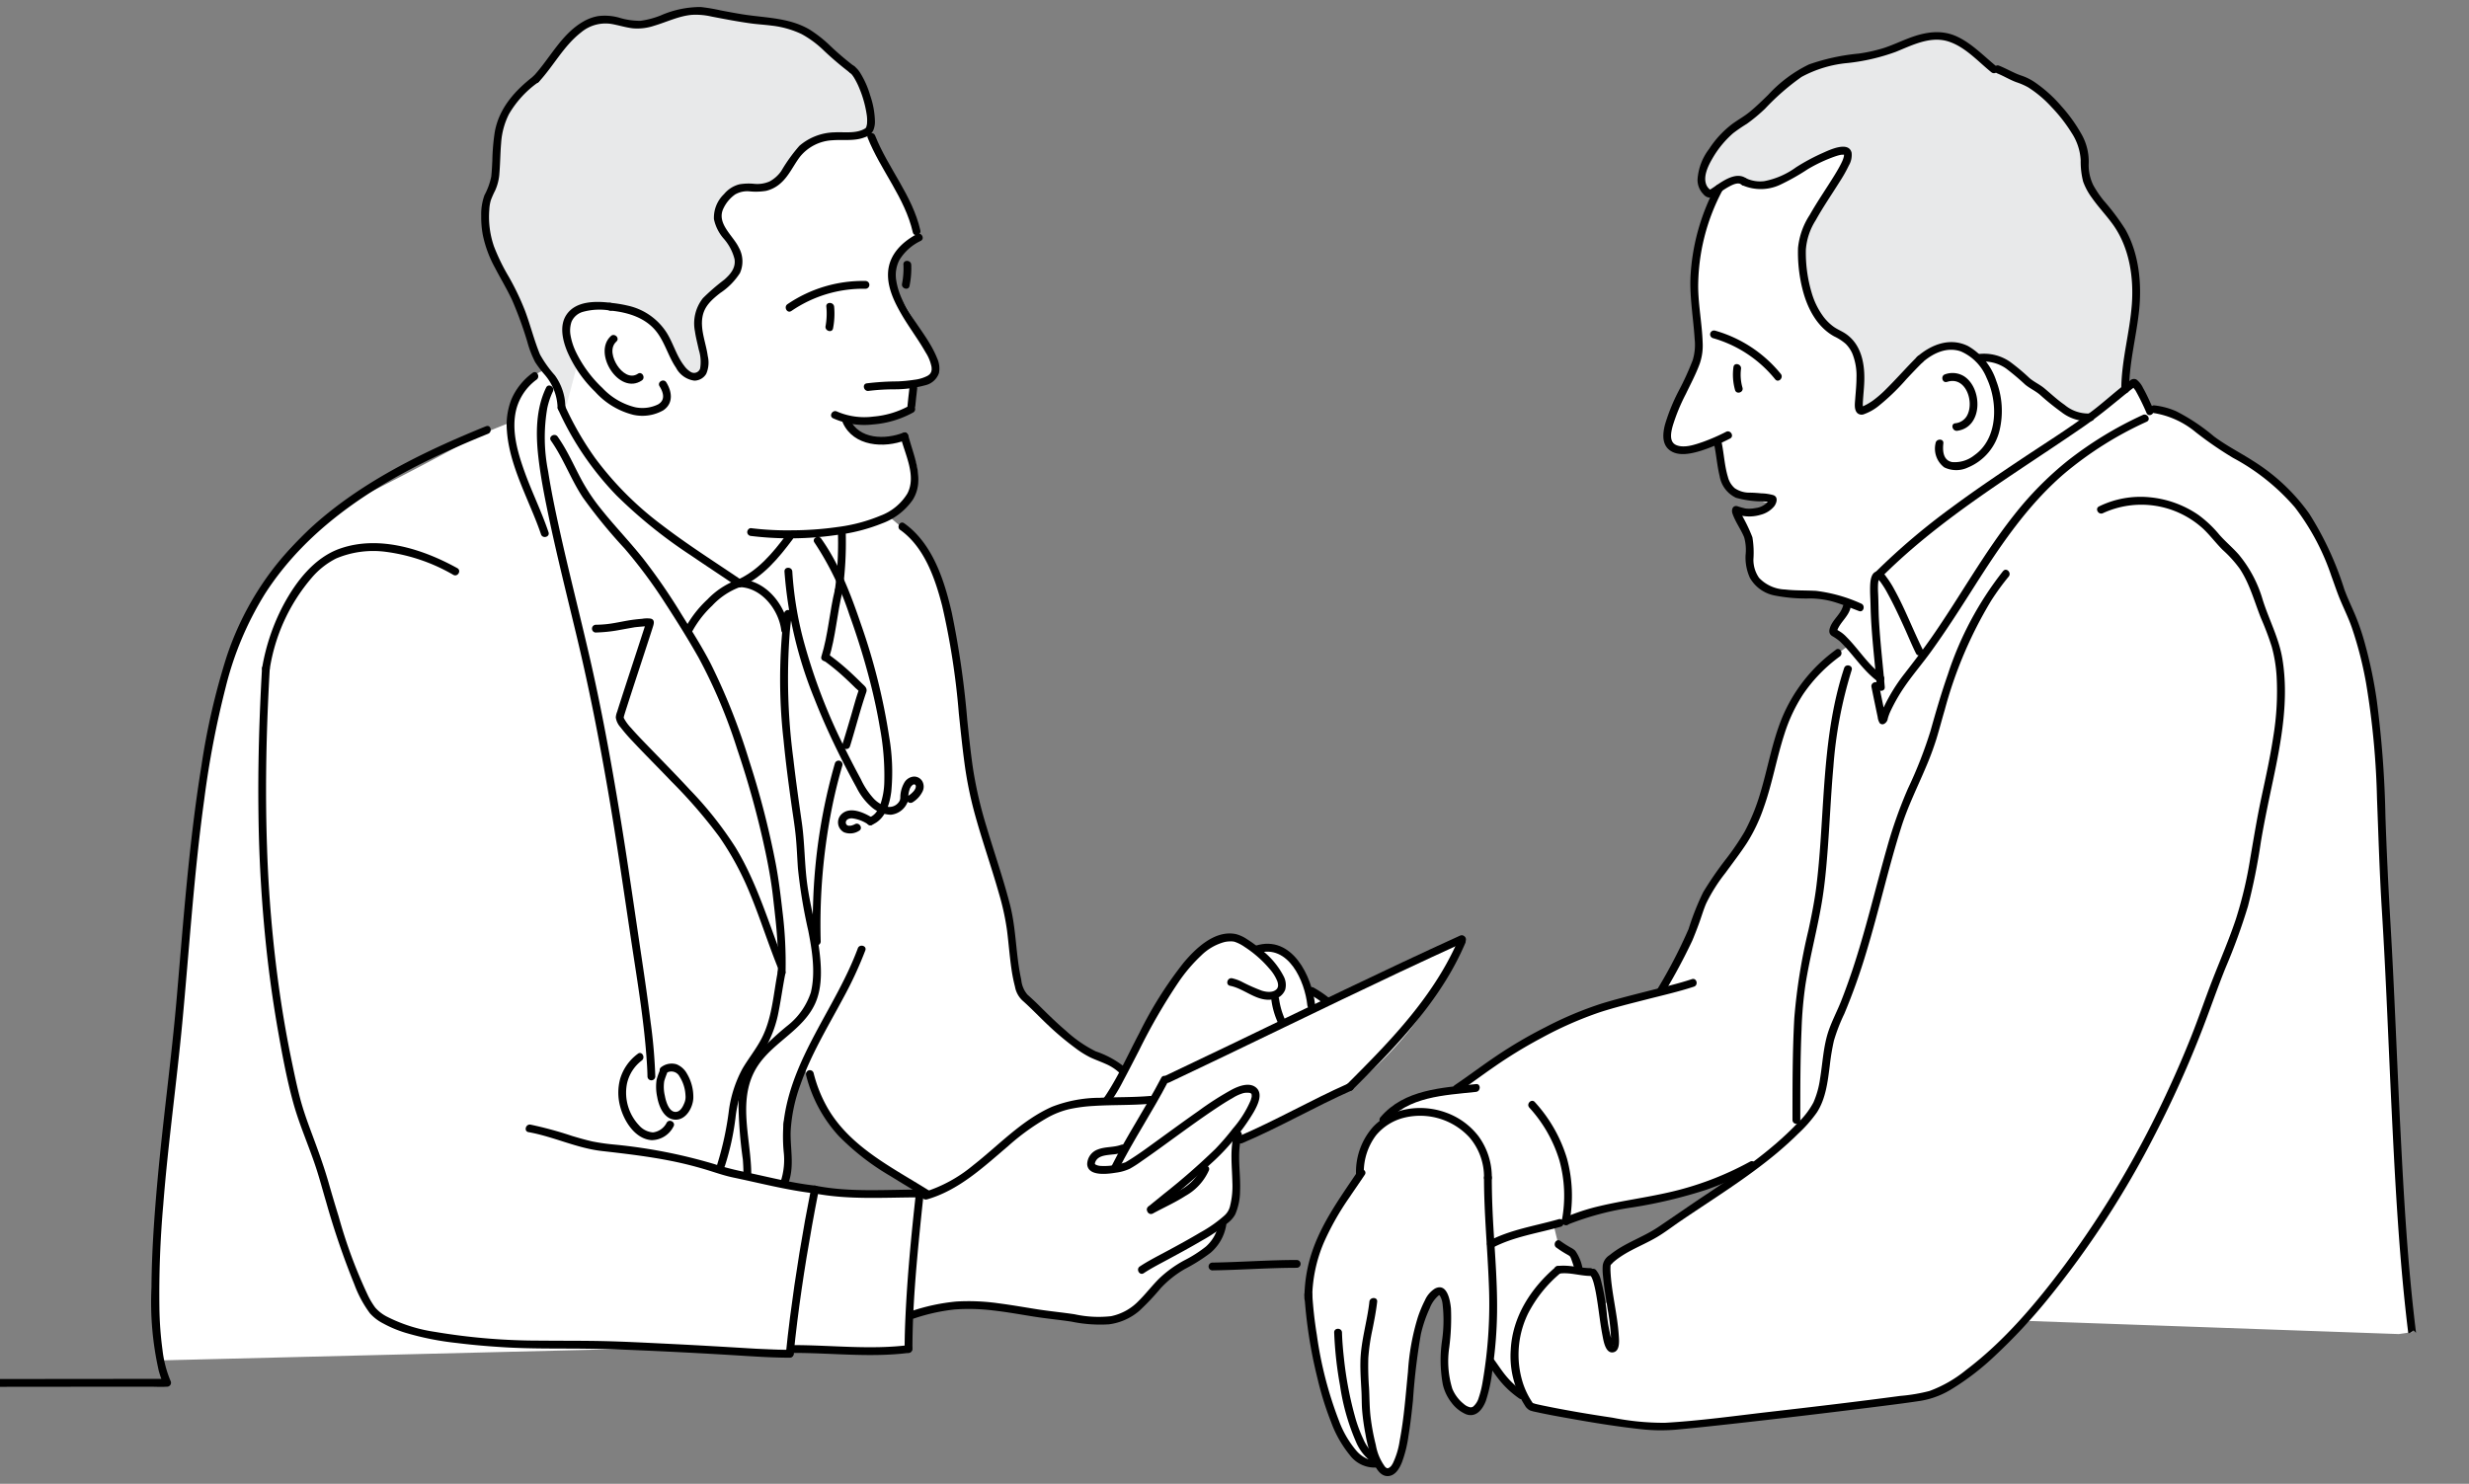<svg xmlns="http://www.w3.org/2000/svg" xmlns:xlink="http://www.w3.org/1999/xlink" width="361" height="217" viewBox="0 0 361 217">
  <rect x="0" y="0" width="361" height="217" fill="#808080" stroke="none"/>
  <defs>
    <clipPath id="clip-path">
      <rect id="長方形_30407" data-name="長方形 30407" width="361" height="217" transform="translate(309.192 2357.76)" fill="#fff" stroke="#707070" stroke-width="1" opacity="0.547"/>
    </clipPath>
  </defs>
  <g id="for_patients_img" transform="translate(-309.192 -2357.76)" clip-path="url(#clip-path)">
    <g id="グループ_9742" data-name="グループ 9742" transform="translate(271.942 2358.758)">
      <g id="レイヤー_2" data-name="レイヤー 2" transform="translate(60.205 0.659)">
        <path id="パス_15944" data-name="パス 15944" d="M911.535,5493.827l-2.659-1.372c-.343-3.6-4.374-6.089-4.374-6.089-2.23-1.543-3.431.343-3.431.343l-3-1.973c-4.974-2.229-9.434,6.346-9.434,6.346l-7.2,12.778-2.659-1.457c-1.2-.258-7.461-4.631-7.461-4.631l-4.974-5.746-1.029-5.661c.343-4.717-5.317-21.183-5.317-21.183-.343-1.973-1.8-11.15-1.8-11.15-.514-18.009-6-27.015-6-27.015l-4.974-4.288c7.89-3.945,2.058-11.493,2.058-11.493l-3.773.6c-3.087,0-4.888-3.26-4.888-3.26,5.06.944,10.034-1.543,10.034-1.543l-.086-3.6,2.83-1.2c2.316-1.116-5.489-12.95-5.489-12.95-1.2-3.86,3.43-7.376,3.43-7.376.343-2.573-7.2-15.695-7.2-15.695,1.544-1.029.086-3-.686-6.261s-5.4-4.8-7.89-7.633-12.35-2.229-15.266-3.344-9.005,2.658-10.463,1.887-5.4-.857-7.719.514-7.118,8.148-10.034,10.635-2.23,10.548-2.4,11.491c-4.374,7.548,2.4,16.295,2.4,16.295l4.631,10.635-.257.944c-2.916.858-4.974,7.633-4.974,7.633-7.033,2.745-4.46,2.144-23.327,11.663s-20.068,37.05-21.012,39.365-4.2,39.708-4.2,39.708c-4.888,30.018-1.973,46.313-1.973,46.313l72.9-1.8,19.125.258,16.81-.172.172-4.631a29.7,29.7,0,0,1,9.262-1.543,121.2,121.2,0,0,1,13.551,1.629c8.576,3.173,12.693-3.345,12.693-3.345,2.23-2.744,7.633-5.831,7.633-5.831a4.857,4.857,0,0,0,2.487-4.717l1.973-1.889.257-9.089.6-1.2,16.295-7.547a52.147,52.147,0,0,0,16.209-21.611Zm-61.135,28.1s-11.307.329-14.271-.769l-4.281-.879.22-1.756-.22-2.306-.22-4.72,2.854-9s2.635,9.112,8.343,12.844l10.319,6.587Z" transform="translate(-740.091 -5348.767)" fill="#fff"/>
        <path id="パス_15945" data-name="パス 15945" d="M2671.537,5572.482l-2.283-36.464-2.226-43.142c.172-9.586-5.021-22.084-5.021-22.084-4.108-12.725-11.47-17.632-11.47-17.632-.97-.4-9.188-5.992-9.188-5.992a10.2,10.2,0,0,0-7.7-3.254l-2.055-4.279-1.2.741c-.685-1.826,1.141-10.328,1.141-10.328,2.054-7.076-3.424-14.437-3.424-14.437-4.622-5.878-4.109-8.217-4.109-8.217a10.929,10.929,0,0,0-4.223-8.218c-2.568-3.366-8.9-5.192-8.9-5.192-6.391-6.9-11.356-4.166-11.356-4.166-3.31,2-9.815,2.682-9.815,2.682-6.62.514-9.53,3.71-9.473,3.652-.742,1.542-6.22,5.707-6.677,6.107-7.647,5.478-4.451,9.586-4.451,9.586l1.256.229c-3.082,3.709-3.252,12.838-3.252,12.838-.115,2.17.741,11.243.741,11.243l-2.967,6.219c-2.8,4.85-1.028,6.277-1.028,6.277l2,1.142,3.6-1.142.913.057c.97,6.563,3.709,7.59,3.709,7.59l4.166,1.142-1.084.969-1.769.458-1.2-.115-.97-.171.285.685s1.484,3.367,1.541,3.539c.171,7.7,3.538,7.361,3.538,7.361,6.334,1.085,11.014,1.6,11.014,1.6s-.97,2-1.027,2.168-.913,2.226-.913,2.226l2,2.054-1.484,1.084c-5.535,3.424-7.818,10.443-8.274,11.47s-3.025,11.527-3.025,11.527c-.228,2.339-4.337,6.848-4.166,7.019-3.081,2.225-4.851,8.675-4.851,8.675l-2.682,5.934-2.625,4.851c-15.408,1.769-29.845,14.438-29.845,14.438-10.671.8-10.385,4.623-10.385,4.623-3.6,1.141-3.823,7.7-3.823,7.7-2.968,2.4-6.562,12.1-6.562,12.1s-2.282-.057-.285,13.809,7.818,16.378,7.818,16.378l1.6.285,1.369,1.255,1.712-2.511s1.427-7.932,1.826-12.5a38.8,38.8,0,0,1,1.484-7.875l2-3.594h.628l.913,1.2.285,3.48s-.856,6.221-.627,7.02.856,6.106,3.881,5.706,2.682-7.647,2.682-7.647l4.222,4.793,1.142.173.8,2.111,18.66,2.853,40.44-4.607,13.627-11,54.033,1.913,1.978-.289Zm-105.583-11.169-5.129,3.445-2.3.689-4.057,3.138s.307,5.053.23,5.282-.842.766-.842.766l-1.761-4.67-2.067-.536-.689-2.3-2.067-1.3-.689-2.832,2.22-.384,2.3-1.071,4.976-1.3c3.827.077,17.836-4.669,17.836-4.669Z" transform="translate(-2342.363 -5385.428)" fill="#fff"/>
        <path id="パス_15946" data-name="パス 15946" d="M1265.576,5351.922l4.61-1.291,3.856-.692,6.229.692,5.833.791,5.2,1.958,4.687,3.479,2.175,1.879,1.977,5.537-.263,3-2.505,1.154-2.768-.3-3.164.988a42.6,42.6,0,0,0-4.153,4.846l-2.966,1.779-2.373-.1-2.076.691-1.483,1.482-.494,3.264,3.164,4.054-.692,3.064-3.856,3.461-.89,1.682-.4,1.681.791,5.142-.692,2.866-2.076-.2-3.56-5.536a5.742,5.742,0,0,0-3.658-3.164l-5.042-1.088-2.274-.1-2.274,1.188-.4,1.186a6.981,6.981,0,0,0,1.285,6.031l-1.582,6.03a21.16,21.16,0,0,0-3.3-5.89l-2.042-3.3-1.582-5.042-1.978-4.152-2.076-3.659s-2.664-7.207.645-10.771c0,0-.286-9.335,2.4-11.492l3.083-2.849,1.879-1.979s3.559-6.524,7.514-7.217Z" transform="translate(-1195.845 -5349.826)" fill="#e8e9ea"/>
        <path id="パス_15947" data-name="パス 15947" d="M3149.871,5388.907l5.243,4.291,1.56.345,4.486,2.392s6.578,5.383,7.027,9.419c0,0,.15,5.457,2.99,7.849,0,0,6.051,5.432,4.6,16.059l-1.142,10.328-.538.824-5.307,3.887s-9.045-4.785-10.167-6.579l-2.318-1.943-1.943-.225-1.046.076s-3.962-2.842-6.354-1.8l-3.812,2.542-3.289,4.337-2.99,1.868-1.2.449-.224-.823s1.2-7.7-1.72-9.493c0,0-5.457-3.14-6.279-8.522s2.168-11.063,2.168-11.063l4.186-6.205v-1.57l-2.616-.224-6.729,4.186-2.392.748-1.5.3-1.346-.374-1.644-.672-4.234,1.743s-2.271-2.266-.177-4.434a11.382,11.382,0,0,1,4.628-5.153l4.717-3.818s3.588-3.812,5.083-4.187a22.566,22.566,0,0,1,8.223-2.093s6.913-1.4,7.942-2.342C3143.815,5388.758,3148,5387.861,3149.871,5388.907Z" transform="translate(-2886.6 -5384.641)" fill="#e8e9ea"/>
      </g>
      <g id="瀧_1" data-name="瀧 1" transform="translate(0)">
        <g id="Layer_2" data-name="Layer 2">
          <path id="パス_15948" data-name="パス 15948" d="M1834.117,5690.547c-2.174,1.171-4.042,2.986-4.2,5.575-.136,2.183.891,4.312,1.957,6.148,1.1,1.9,2.443,3.653,3.526,5.565a6.126,6.126,0,0,1,.877,2.168c-.019-.13.007.1.009.138,0,.069,0,.138,0,.207,0,.163.008.022-.006.092a2.336,2.336,0,0,1-.064.251c-.021.066.042-.056-.036.08-.032.057-.065.113-.1.168-.083.12.079-.086-.021.025a.862.862,0,0,1-.092.1,1.819,1.819,0,0,1-.289.21,5.594,5.594,0,0,1-1.9.572,22.623,22.623,0,0,1-2.483.241,38.267,38.267,0,0,0-4.508.285c-.722.125-.416,1.227.3,1.1a31.945,31.945,0,0,1,3.85-.227,16.818,16.818,0,0,0,4.407-.594,2.76,2.76,0,0,0,2.01-1.775,3.555,3.555,0,0,0-.265-2.172c-1.571-3.953-5.262-6.974-5.967-11.307a4.784,4.784,0,0,1,.451-3.064,7.341,7.341,0,0,1,3.125-2.8c.647-.348.071-1.334-.577-.984Z" transform="translate(-1662.818 -5657.305)"/>
          <path id="パス_15949" data-name="パス 15949" d="M1707.209,5767.646a18.538,18.538,0,0,1,10.833-3.25.571.571,0,0,0,0-1.142,19.605,19.605,0,0,0-11.41,3.4c-.593.424-.023,1.415.576.986Z" transform="translate(-1554.249 -5723.162)"/>
          <path id="パス_15950" data-name="パス 15950" d="M1767.615,5797.618a10.245,10.245,0,0,1-.116,2.856c-.117.718.983,1.027,1.1.3a11.34,11.34,0,0,0,.157-3.159c-.084-.722-1.227-.73-1.142,0Z" transform="translate(-1609.543 -5753.764)"/>
          <path id="パス_15951" data-name="パス 15951" d="M1885.225,5732.955a11.66,11.66,0,0,1-.208,2.806c-.124.719.976,1.027,1.1.3a12.984,12.984,0,0,0,.248-3.109c-.058-.727-1.2-.733-1.142,0Z" transform="translate(-1715.881 -5695.249)"/>
          <path id="パス_15952" data-name="パス 15952" d="M1369.9,5795.61c-2.153-.263-5.027-.28-6.393,1.741-1.084,1.6-.565,3.782.125,5.429a18.366,18.366,0,0,0,4.068,5.856,11.154,11.154,0,0,0,5.553,3.356,6.179,6.179,0,0,0,4.417-.661c1.478-1.013,1.282-2.7.428-4.08-.387-.624-1.375-.052-.986.576.576.929.877,2.021-.23,2.651a5.208,5.208,0,0,1-3.325.414,9.768,9.768,0,0,1-4.8-2.822,18.013,18.013,0,0,1-3.816-5.146,9.374,9.374,0,0,1-.847-2.558,4.037,4.037,0,0,1,.144-1.97,2.576,2.576,0,0,1,1.689-1.463,9.155,9.155,0,0,1,3.974-.181c.728.09.721-1.053,0-1.142Z" transform="translate(-1243.426 -5752.329)"/>
          <path id="パス_15953" data-name="パス 15953" d="M1428.973,5846.5c-2.731,2.484,1.221,8.716,4.521,6.5.607-.408.036-1.4-.576-.986-1.148.77-2.371-.226-3.005-1.2-.652-1-1.157-2.58-.132-3.513.545-.495-.265-1.3-.807-.807Z" transform="translate(-1302.404 -5798.352)"/>
          <path id="パス_15954" data-name="パス 15954" d="M1893.771,5923.7c-.091.836-.2,1.67-.273,2.508-.064.731,1.078.728,1.142,0,.073-.838.183-1.672.273-2.508.079-.729-1.063-.723-1.142,0Z" transform="translate(-1723.561 -5867.85)"/>
          <path id="パス_15955" data-name="パス 15955" d="M1776.32,5955.934a11.114,11.114,0,0,0,5.889.9,14.444,14.444,0,0,0,5.856-1.761.571.571,0,0,0-.576-.985,13.106,13.106,0,0,1-5.279,1.6,10.072,10.072,0,0,1-5.313-.739c-.657-.32-1.237.664-.576.986Z" transform="translate(-1617.269 -5895.762)"/>
          <path id="パス_15956" data-name="パス 15956" d="M1793.658,5973.092c1.559,3.463,6.04,3.755,9.169,2.529.677-.265.382-1.369-.3-1.1-2.678,1.05-6.523,1.01-7.88-2-.3-.667-1.285-.088-.986.577Z" transform="translate(-1633.171 -5912.248)"/>
          <path id="パス_15957" data-name="パス 15957" d="M1669.672,5997.039c.638,2.535,2.306,5.635.967,8.2a7.806,7.806,0,0,1-3.94,3.243,24.081,24.081,0,0,1-6.206,1.649,47.786,47.786,0,0,1-6.717.49,43.194,43.194,0,0,1-5.983-.311c-.308-.041-.568.291-.571.571a.585.585,0,0,0,.571.57,47.18,47.18,0,0,0,12.511-.148,26.15,26.15,0,0,0,6.638-1.692,9.378,9.378,0,0,0,4.489-3.456c1.843-2.983.1-6.39-.659-9.422a.571.571,0,0,0-1.1.3Z" transform="translate(-1500.718 -5934.063)"/>
          <path id="パス_15958" data-name="パス 15958" d="M1431.435,5467.795c2.637.252,5.337,1.072,6.94,3.319,1.116,1.563,1.606,3.466,2.686,5.046a3.545,3.545,0,0,0,2.675,1.881,2.039,2.039,0,0,0,1.732-.985,4.135,4.135,0,0,0,.227-2.629c-.25-1.878-1.109-3.8-.768-5.715.281-1.581,1.362-2.51,2.555-3.461a9.932,9.932,0,0,0,2.922-2.945,4.169,4.169,0,0,0-.175-3.749c-.87-1.784-3.306-3.529-2.231-5.72a5.234,5.234,0,0,1,1.7-2.024,3.551,3.551,0,0,1,2.182-.448,9.11,9.11,0,0,0,2.357-.083,4.83,4.83,0,0,0,2.151-1.146c1.191-1.062,1.831-2.563,2.778-3.818a6.523,6.523,0,0,1,4.806-2.434c1.548-.119,3.216.158,4.692-.438a2.109,2.109,0,0,0,1.208-.947,3.253,3.253,0,0,0,.268-1.419,12.442,12.442,0,0,0-.686-3.73,13.26,13.26,0,0,0-1.481-3.343,3.459,3.459,0,0,0-.877-.959c-.6-.42-1.175.568-.577.986a.539.539,0,0,1,.123.112c.056.06.112.119.164.182a4.644,4.644,0,0,1,.349.522,10.833,10.833,0,0,1,.736,1.508,16.142,16.142,0,0,1,1.03,3.672,5.615,5.615,0,0,1,.055,1.507c-.008.063-.093.394-.089.385-.029.064-.069.121-.1.183.045-.081.017-.026,0,0-.048.042-.046.042.007,0l-.1.063c-1.286.792-3,.48-4.435.559a8.15,8.15,0,0,0-5.165,1.973,24.058,24.058,0,0,0-2.649,3.68,4.865,4.865,0,0,1-1.725,1.537,4.5,4.5,0,0,1-2.234.339,8.223,8.223,0,0,0-2.16.072,4.3,4.3,0,0,0-2.253,1.436,4.764,4.764,0,0,0-1.472,3.655,6.29,6.29,0,0,0,1.426,2.851,7.182,7.182,0,0,1,1.583,2.989c.21,1.287-.583,2.208-1.49,3.012a30.55,30.55,0,0,0-3.129,2.707,5.954,5.954,0,0,0-1.171,4.839c.13.911.371,1.8.563,2.7a5.889,5.889,0,0,1,.2,2.746.929.929,0,0,1-1.342.526,3.214,3.214,0,0,1-.985-.916c-1.11-1.409-1.592-3.263-2.536-4.793a9.045,9.045,0,0,0-5.734-4.012,17.873,17.873,0,0,0-2.547-.408c-.731-.069-.726,1.073,0,1.142Z" transform="translate(-1304.964 -5423.371)"/>
          <path id="パス_15959" data-name="パス 15959" d="M1317.847,5352.8c2.148-2.319,3.633-5.263,6.164-7.225a5.545,5.545,0,0,1,4.5-1.229c1.03.186,2.031.507,3.074.631a7.728,7.728,0,0,0,3.11-.376c1.826-.536,3.595-1.424,5.511-1.594a10.16,10.16,0,0,1,2.864.244c1,.193,1.994.384,2.994.563.951.168,1.9.326,2.861.454s1.944.18,2.912.308a13.756,13.756,0,0,1,4.432,1.247,14.868,14.868,0,0,1,3.251,2.412,47.241,47.241,0,0,0,3.841,3.261c.592.437,1.162-.554.577-.985a42.057,42.057,0,0,1-3.466-2.951,18.841,18.841,0,0,0-3-2.376c-3.032-1.813-6.575-1.717-9.953-2.272-1.024-.168-2.044-.358-3.064-.552a26.763,26.763,0,0,0-2.942-.5,14.506,14.506,0,0,0-5.839,1.226,12.488,12.488,0,0,1-2.969.791,10.462,10.462,0,0,1-3.184-.478,7.8,7.8,0,0,0-3.011-.21,6.471,6.471,0,0,0-2.163.795c-3.217,1.84-4.87,5.378-7.311,8.015-.5.539.307,1.348.807.807Z" transform="translate(-1201.805 -5341.832)"/>
          <path id="パス_15960" data-name="パス 15960" d="M1246.114,5446.6c-2.768,2.117-5.128,4.707-5.76,8.236A31.476,31.476,0,0,0,1240,5459c-.035.78-.078,1.559-.156,2.335a9.916,9.916,0,0,1-1,2.748,8.25,8.25,0,0,0-.47,3.03,14.167,14.167,0,0,0,.24,2.813,17.336,17.336,0,0,0,1.772,4.765c.815,1.566,1.729,3.08,2.483,4.678a54.442,54.442,0,0,1,2.254,6.18,14.582,14.582,0,0,0,1.137,2.938,15.493,15.493,0,0,0,1.292,1.726,7.737,7.737,0,0,1,1.988,4.9.571.571,0,0,0,1.142,0,8.1,8.1,0,0,0-1.535-4.687,16.966,16.966,0,0,1-2.179-3.058c-.859-2.07-1.393-4.275-2.182-6.374a38.058,38.058,0,0,0-2.389-5,29.517,29.517,0,0,1-2.15-4.407,13.2,13.2,0,0,1-.689-5.418,5.676,5.676,0,0,1,.23-1.379,14.007,14.007,0,0,1,.632-1.418,7.31,7.31,0,0,0,.618-2.576c.118-1.44.121-2.885.245-4.323a10.964,10.964,0,0,1,1.143-4.25,14.907,14.907,0,0,1,4.264-4.652c.576-.44.008-1.432-.576-.986Z" transform="translate(-1130.763 -5436.526)"/>
          <path id="パス_15961" data-name="パス 15961" d="M1831.855,5536.46c1.891,4.759,5.455,8.791,6.607,13.849.163.716,1.264.414,1.1-.3-1.157-5.079-4.712-9.08-6.607-13.849-.268-.675-1.372-.38-1.1.3Z" transform="translate(-1667.746 -5517.324)"/>
          <path id="パス_15962" data-name="パス 15962" d="M1551.953,6229.586a15.13,15.13,0,0,1,2.991-3.9,10.488,10.488,0,0,1,4.109-2.733.571.571,0,0,0-.3-1.1,11.556,11.556,0,0,0-4.51,2.927,16.211,16.211,0,0,0-3.271,4.229c-.331.654.654,1.232.985.576Z" transform="translate(-1413.559 -6138.109)"/>
          <path id="パス_15963" data-name="パス 15963" d="M1356.039,5952.455a44.27,44.27,0,0,0,8.536,12.579,70.26,70.26,0,0,0,10.862,8.757c2.255,1.541,4.542,3.037,6.8,4.572.609.414,1.181-.575.576-.986-3.881-2.635-7.856-5.148-11.583-8.006a47.736,47.736,0,0,1-9.758-9.773,45.013,45.013,0,0,1-4.448-7.718c-.3-.668-1.288-.089-.986.576Z" transform="translate(-1237.184 -5893.574)"/>
          <path id="パス_15964" data-name="パス 15964" d="M1629.705,6159.286c3.189-1.4,5.5-4.217,7.535-6.938.44-.588-.55-1.158-.986-.577-1.927,2.573-4.114,5.208-7.125,6.528-.672.295-.091,1.279.576.986Z" transform="translate(-1484.076 -6074.497)"/>
          <path id="パス_15965" data-name="パス 15965" d="M1629.75,6223.035c3.229.041,5.777,3.307,6.14,6.322.087.721,1.229.729,1.142,0-.438-3.639-3.376-7.415-7.282-7.465a.572.572,0,0,0,0,1.143Z" transform="translate(-1484.408 -6138.168)"/>
          <path id="パス_15966" data-name="パス 15966" d="M1281.355,5903.417a9.352,9.352,0,0,0-3.148,3.97,10.271,10.271,0,0,0-.614,4.563c.254,3.467,1.614,6.761,2.939,9.936.71,1.7,1.453,3.4,2.04,5.147.233.693,1.336.4,1.1-.3-1.019-3.035-2.453-5.912-3.53-8.926-1.021-2.858-1.957-6.116-1.156-9.145a7.888,7.888,0,0,1,2.945-4.256c.579-.437.01-1.429-.576-.985Z" transform="translate(-1166.221 -5849.89)"/>
          <path id="パス_15967" data-name="パス 15967" d="M1409.123,6283.881a21.656,21.656,0,0,0,3.579-.387c.342-.061.683-.124,1.024-.185q.335-.061.67-.119c.058-.011.526-.087.294-.056.389-.054.782-.086,1.173-.121.214-.018.428-.036.643-.046.1-.005.2-.008.295-.011a.373.373,0,0,0,.087,0c.149-.044-.016.026-.007-.009a4.462,4.462,0,0,0-.364-.649c-.009.009,0,.032-.012.043a.688.688,0,0,0-.05.167c-.136.449-.283.894-.427,1.34-1.071,3.312-2.167,6.616-3.235,9.929-.181.562-.361,1.123-.536,1.686a2.837,2.837,0,0,0-.2.838,2.682,2.682,0,0,0,.677,1.422,24.413,24.413,0,0,0,1.71,1.987c1.864,2,3.807,3.921,5.692,5.9a73.107,73.107,0,0,1,7.026,8.111,43.132,43.132,0,0,1,4.518,8.349c1.155,2.787,2.109,5.649,3.163,8.475q.4,1.079.827,2.149c.269.674,1.374.379,1.1-.3-2.3-5.771-3.983-11.8-7.24-17.138a53.961,53.961,0,0,0-6.66-8.4c-2.094-2.267-4.263-4.46-6.406-6.681-.726-.751-1.452-1.506-2.137-2.294a6.681,6.681,0,0,1-1.1-1.5c.051.108-.006-.1-.043-.155.03.049-.014.175,0,.147.041-.115.067-.24.1-.357.154-.51.317-1.016.48-1.521,1.077-3.356,2.188-6.7,3.275-10.055.162-.5.326-1,.483-1.507.133-.426.219-.947-.367-1.085a4.154,4.154,0,0,0-1.241.027c-.4.034-.8.072-1.2.122-1.292.163-2.561.491-3.855.644a15.831,15.831,0,0,1-1.734.106.571.571,0,0,0,0,1.141Z" transform="translate(-1284.771 -6192.376)"/>
          <path id="パス_15968" data-name="パス 15968" d="M1344.522,6000.843c1.841,2.618,2.914,5.676,4.685,8.338a76.4,76.4,0,0,0,6.078,7.428,71.882,71.882,0,0,1,5.9,7.939c1.716,2.64,3.4,5.326,4.949,8.071a77.06,77.06,0,0,1,5.608,13.3,132.646,132.646,0,0,1,4.187,15.268c.439,2.106.821,4.229,1.062,6.366.322,2.857.682,5.709.723,8.588.012.82,0,1.643-.027,2.463-.024.734,1.117.733,1.142,0a60.782,60.782,0,0,0-.456-8.951c-.263-2.3-.541-4.594-.967-6.874a125.99,125.99,0,0,0-3.914-15.191,92.643,92.643,0,0,0-5.571-14.057c-1.272-2.482-2.785-4.851-4.259-7.216a87.187,87.187,0,0,0-5.707-8.293c-2.04-2.558-4.329-4.908-6.347-7.484a27.73,27.73,0,0,1-2.606-3.952c-.771-1.431-1.452-2.909-2.246-4.329a23.051,23.051,0,0,0-1.245-1.994c-.419-.6-1.41-.026-.986.578Z" transform="translate(-1226.72 -5937.397)"/>
          <path id="パス_15969" data-name="パス 15969" d="M1609.781,6820.629c-.661,3.3-.817,6.827-2.4,9.857-.8,1.538-1.9,2.887-2.776,4.379a17.9,17.9,0,0,0-1.972,6.033,45.436,45.436,0,0,1-1.7,7.91c-.255.69.848.987,1.1.3a37.585,37.585,0,0,0,1.552-7.034,19.369,19.369,0,0,1,1.816-6.306c.828-1.5,1.924-2.828,2.757-4.324a16.71,16.71,0,0,0,1.745-4.988c.363-1.836.611-3.692.978-5.527.144-.718-.957-1.024-1.1-.3Z" transform="translate(-1458.798 -6679.571)"/>
          <path id="パス_15970" data-name="パス 15970" d="M1325.307,5924.267c-1.524,3.132-1.526,6.8-1.139,10.19.308,2.7.822,5.369,1.372,8.024,1.3,6.279,2.881,12.5,4.366,18.732,1.724,7.236,3.146,14.54,4.414,21.87,1.293,7.474,2.351,14.981,3.485,22.48.892,5.9,1.89,11.826,2.25,17.785.034.556.058,1.113.067,1.67a.571.571,0,0,0,1.142,0,75.992,75.992,0,0,0-.688-7.97c-.384-3.122-.836-6.236-1.3-9.346-1.054-7.041-2.048-14.091-3.208-21.115-1.28-7.743-2.689-15.479-4.458-23.125-1.417-6.128-2.983-12.223-4.34-18.365-.63-2.848-1.229-5.707-1.677-8.59a25.3,25.3,0,0,1-.13-9.191,10.923,10.923,0,0,1,.832-2.474c.32-.658-.664-1.237-.986-.576Z" transform="translate(-1208.202 -5868.592)"/>
          <path id="パス_15971" data-name="パス 15971" d="M1451.947,6950.19a7.041,7.041,0,0,0-2.59,3.667,7.776,7.776,0,0,0,.014,4.09c.561,2.111,2.17,4.71,4.591,4.878a3.615,3.615,0,0,0,3.188-1.984c.39-.625-.6-1.2-.986-.576a2.6,2.6,0,0,1-2.012,1.426,3.006,3.006,0,0,1-2.023-1.022,6.976,6.976,0,0,1-1.794-6,5.788,5.788,0,0,1,2.188-3.494c.576-.441.008-1.433-.576-.986Z" transform="translate(-1321.434 -6797.077)"/>
          <path id="パス_15972" data-name="パス 15972" d="M1507.628,6967.357a9.532,9.532,0,0,0-.453,1.336,7.256,7.256,0,0,0,.1,2.511c.242,1.4,1.061,3.352,2.783,3.286,1.49-.057,2.425-1.8,2.491-3.13a6.644,6.644,0,0,0-.93-3.6,3.056,3.056,0,0,0-1.523-1.367,2.515,2.515,0,0,0-2.207.39c-.613.4-.041,1.389.576.986a1.343,1.343,0,0,1,2.077.422,5.571,5.571,0,0,1,.863,2.743,2.3,2.3,0,0,1-.2,1.2c-.19.468-.524,1.095-1.073,1.2-1.13.225-1.608-1.581-1.745-2.349a5.543,5.543,0,0,1-.088-2.137,12.244,12.244,0,0,1,.425-1.19c.234-.7-.868-1-1.1-.3Z" transform="translate(-1373.928 -6811.739)"/>
          <path id="パス_15973" data-name="パス 15973" d="M1704.4,6204.637a60.964,60.964,0,0,0,4.387,18.637c1.171,2.986,2.5,5.911,3.947,8.776q1.067,2.118,2.211,4.2a9.081,9.081,0,0,0,2.025,2.7,4.524,4.524,0,0,0,2.978,1.265,2.947,2.947,0,0,0,2.528-2.081.576.576,0,0,0-.4-.7.585.585,0,0,0-.7.4,1.7,1.7,0,0,1-1.763,1.233,4.116,4.116,0,0,1-2.21-1.263,11.221,11.221,0,0,1-1.839-2.8q-1.05-1.939-2.037-3.911a83.864,83.864,0,0,1-6.41-16.622,51.759,51.759,0,0,1-1.572-9.826c-.042-.73-1.184-.735-1.142,0Z" transform="translate(-1552.45 -6122.057)"/>
          <path id="パス_15974" data-name="パス 15974" d="M1883.748,6528.466c0-.2.008-.4.026-.6,0-.046.01-.092.014-.139.014-.153-.021.123,0-.024.016-.1.031-.191.052-.286a3.5,3.5,0,0,1,.119-.429.744.744,0,0,1,.059-.157c-.086.13-.028.064-.006.02s.035-.072.054-.107c.027-.051.056-.1.086-.148l.045-.067c.037-.056.077-.051-.027.032a2.915,2.915,0,0,0,.214-.219c.066-.066-.126.081-.046.036.018-.011.035-.024.052-.035s.059-.034.088-.051c.132-.076-.125.036-.012,0l.124-.035c.141-.04-.142,0-.029,0,.033,0,.069,0,.1,0,.142,0-.141-.037-.035,0l.111.031c.1.024-.135-.077-.046-.02.027.018.057.033.084.049.118.066-.1-.1-.025-.019a1.012,1.012,0,0,0,.08.082c.061.054-.084-.134-.048-.062.007.014.02.027.028.042s.031.063.049.091c.045.069-.049-.152-.031-.071,0,.017.013.034.017.051.008.034.016.071.026.106.024.085-.01-.167-.01-.077,0,.02,0,.039,0,.058,0,.042,0,.08,0,.121,0,.161.033-.128,0,0-.014.053-.024.1-.04.156-.007.023-.016.046-.024.069-.041.132.054-.1.009-.02-.025.048-.047.1-.074.144s-.07.116-.109.171a.3.3,0,0,1-.054.075c.058-.074.068-.087.03-.04l-.042.051a3.524,3.524,0,0,1-.359.361l-.092.078c-.022.019-.171.13-.05.042-.085.063-.171.124-.259.183a.584.584,0,0,0-.2.781.576.576,0,0,0,.781.2,3.82,3.82,0,0,0,1.5-1.657,1.623,1.623,0,0,0-.083-1.457,1.392,1.392,0,0,0-1.208-.657,1.776,1.776,0,0,0-1.368.821,4.426,4.426,0,0,0-.614,2.528.571.571,0,1,0,1.142,0Z" transform="translate(-1713.708 -6412.544)"/>
          <path id="パス_15975" data-name="パス 15975" d="M1757.869,6198.806c1.993-.757,2.643-2.949,2.892-4.879a30.174,30.174,0,0,0-.311-8.021,91.046,91.046,0,0,0-4.137-16.5c-1.467-4.312-3.149-8.741-5.8-12.479-.422-.594-1.412-.024-.986.577a43.607,43.607,0,0,1,5.1,10.542c1.124,3.114,2.118,6.287,2.95,9.491.6,2.3,1.108,4.628,1.505,6.972a38.135,38.135,0,0,1,.66,7.917,10.829,10.829,0,0,1-.614,3.488,4.169,4.169,0,0,1-.635,1.109,2.393,2.393,0,0,1-.929.683c-.68.26-.385,1.363.3,1.1Z" transform="translate(-1593.193 -6079.155)"/>
          <path id="パス_15976" data-name="パス 15976" d="M1791.825,6578.164c-1.212-.75-3.3-1.746-4.549-.506a1.651,1.651,0,0,0,.375,2.614,2.424,2.424,0,0,0,2.2-.2c.653-.337.076-1.321-.576-.985a2.144,2.144,0,0,1-.681.234c.1-.016-.137,0-.19,0-.111,0-.053-.006-.044,0l-.139-.035c-.1-.029.087.041-.007,0-.034-.017-.065-.036-.1-.054-.088-.053.072.07,0,0-.035-.032-.067-.066-.1-.1-.07-.073.059.09.005,0-.018-.03-.036-.059-.052-.089-.047-.09.031.107,0,.01-.013-.045-.024-.09-.037-.133-.029-.1,0,.116,0,.015,0-.034,0-.07,0-.1a.787.787,0,0,1,.006-.1c-.008.11-.017.068.008,0,.013-.038.024-.079.038-.118-.028.083-.036.068,0,.005l.058-.095c.047-.077-.072.074.016-.018.032-.032.065-.064.1-.094-.071.063-.038.023.015-.008.037-.022.073-.043.111-.064.078-.044-.073.018.051-.022a1.216,1.216,0,0,1,.593-.073,5.307,5.307,0,0,1,2.324.918c.627.387,1.2-.6.576-.987Z" transform="translate(-1627.012 -6459.556)"/>
          <path id="パス_15977" data-name="パス 15977" d="M1762.01,6243.774c.992-3.192,1.186-6.555,1.984-9.792.176-.713-.925-1.018-1.1-.3-.8,3.238-.991,6.6-1.984,9.793-.219.7.883,1,1.1.3Z" transform="translate(-1603.562 -6148.463)"/>
          <path id="パス_15978" data-name="パス 15978" d="M1783.048,6155.734a52.07,52.07,0,0,0,.484-8.385.571.571,0,0,0-1.141,0,50.272,50.272,0,0,1-.443,8.081c-.117.72.983,1.029,1.1.3Z" transform="translate(-1622.617 -6070.217)"/>
          <path id="パス_15979" data-name="パス 15979" d="M1640.26,6269.374a78.745,78.745,0,0,0-.094,18.7c.3,3.118.711,6.222,1.144,9.323.219,1.564.483,3.127.636,4.7.151,1.546.205,3.1.313,4.647a75.246,75.246,0,0,0,1.516,9.149c.561,2.884,1.081,6.087.373,9a10.238,10.238,0,0,1-3.422,4.87,44.638,44.638,0,0,0-4.585,4.3,11.885,11.885,0,0,0-2.572,7.023,62.7,62.7,0,0,0,.633,8.215c.057.716.09,1.434.093,2.152a.571.571,0,0,0,1.142,0c-.021-5.268-2.206-11.151,1.02-15.925,2.31-3.419,6.6-5.171,8.339-9.043,1.1-2.458.9-5.461.551-8.063-.408-3.061-1.255-6.041-1.692-9.1-.44-3.072-.385-6.191-.825-9.265-.444-3.108-.884-6.215-1.241-9.333a89.052,89.052,0,0,1-.508-18.677q.115-1.183.28-2.361a.59.59,0,0,0-.4-.7.572.572,0,0,0-.7.4Z" transform="translate(-1488.342 -6180.755)"/>
          <path id="パス_15980" data-name="パス 15980" d="M1749,6526.793a87.366,87.366,0,0,1,1.769-20.143q.594-2.838,1.413-5.624a.572.572,0,0,0-1.1-.3,83.156,83.156,0,0,0-3.193,20.487q-.1,2.791-.03,5.583a.571.571,0,0,0,1.142,0Z" transform="translate(-1591.753 -6390.108)"/>
          <path id="パス_15981" data-name="パス 15981" d="M1768.14,6350.246c.815-2.624,1.49-5.309,2.377-7.905.213-.625-.25-.918-.666-1.33-.489-.485-.983-.965-1.487-1.434a33.552,33.552,0,0,0-3.291-2.721c-.6-.431-1.168.56-.576.985a30.6,30.6,0,0,1,2.684,2.195q.6.547,1.183,1.116.311.3.618.606a3.787,3.787,0,0,1,.562.55l-.057-.44c-.424,1.107-.828,2.659-1.205,3.942-.406,1.381-.815,2.759-1.242,4.132-.219.7.883,1.005,1.1.3Z" transform="translate(-1606.61 -6242.098)"/>
          <path id="パス_15982" data-name="パス 15982" d="M1880.078,6135.678c3.524,2.516,5.1,7.109,6.129,11.12a108.93,108.93,0,0,1,2.43,15.715c.26,2.458.509,4.921.842,7.372a56.272,56.272,0,0,0,1.534,7.477c1.059,3.831,2.381,7.583,3.468,11.406a37.21,37.21,0,0,1,1.215,5.57c.227,1.816.361,3.644.624,5.456a23.525,23.525,0,0,0,.526,2.668,3.667,3.667,0,0,0,1.069,2.011c1.263,1.115,2.419,2.341,3.642,3.5a41.942,41.942,0,0,0,4.086,3.448,13.549,13.549,0,0,0,2.231,1.4c.734.344,1.5.611,2.24.946a6.958,6.958,0,0,1,2.027,1.322c.527.513,1.335-.294.807-.807a13.728,13.728,0,0,0-4.3-2.354,19.014,19.014,0,0,1-4.376-3.031c-1.359-1.159-2.634-2.41-3.9-3.669-.557-.556-1.126-1.077-1.707-1.6a3.883,3.883,0,0,1-.9-2.177c-.809-3.618-.72-7.369-1.646-10.969-.989-3.848-2.3-7.6-3.435-11.409a60.649,60.649,0,0,1-1.956-8.376c-.355-2.383-.6-4.781-.852-7.175a131.071,131.071,0,0,0-2.274-15.778c-.991-4.293-2.476-9.056-5.821-12.132a11.836,11.836,0,0,0-1.135-.915c-.6-.427-1.17.563-.576.985Z" transform="translate(-1711.194 -6059.168)"/>
          <path id="パス_15983" data-name="パス 15983" d="M1709.628,6785.527c-3.206,8.663-9.738,16.019-10.849,25.435a24.064,24.064,0,0,0,.011,4.306,10.174,10.174,0,0,1-.429,4.329c-.264.688.84.983,1.1.3.952-2.481.258-5.109.352-7.677a23.444,23.444,0,0,1,1.458-6.845c1.541-4.373,3.968-8.361,6.147-12.432a57.194,57.194,0,0,0,3.309-7.117c.255-.689-.848-.987-1.1-.3Z" transform="translate(-1546.955 -6647.831)"/>
          <path id="パス_15984" data-name="パス 15984" d="M1737.4,6977.037a20.473,20.473,0,0,0,4.774,8.923,35.961,35.961,0,0,0,7.579,5.878c1.64,1.021,3.305,2,4.945,3.025.625.391,1.2-.6.576-.986-5.265-3.286-11.24-6.231-14.56-11.729a19.925,19.925,0,0,1-2.214-5.416.571.571,0,0,0-1.1.3Z" transform="translate(-1582.297 -6820.829)"/>
          <path id="パス_15985" data-name="パス 15985" d="M2194.462,6791.026a24.463,24.463,0,0,0,1.894-3.134c.806-1.5,1.573-3.015,2.354-4.524a85.182,85.182,0,0,1,5.779-9.986,23.387,23.387,0,0,1,3.291-3.864,7.72,7.72,0,0,1,3.384-1.966,3.6,3.6,0,0,1,.8-.1,2.489,2.489,0,0,1,.684.049,5.786,5.786,0,0,1,1.464.745,16.529,16.529,0,0,1,3.659,3.214,6.193,6.193,0,0,1,1.111,1.747,1.733,1.733,0,0,1,.142.722.939.939,0,0,1-.142.426c-.5.629-1.477.53-2.2.315a25.448,25.448,0,0,1-3.038-1.356,6.305,6.305,0,0,0-1.331-.468c-.718-.143-1.025.957-.3,1.1,2.146.428,3.973,2.428,6.3,1.974a2.275,2.275,0,0,0,1.751-1.4,2.709,2.709,0,0,0-.218-1.956,11.645,11.645,0,0,0-3.282-3.9,17.733,17.733,0,0,0-2.08-1.533,5.23,5.23,0,0,0-1.637-.751c-3.064-.62-5.866,2.076-7.644,4.2a57.678,57.678,0,0,0-6.454,10.245c-1.58,2.988-2.969,6.141-4.821,8.977-.145.224-.3.443-.455.655-.441.589.55,1.158.985.575Z" transform="translate(-1994.903 -6630.771)"/>
          <path id="パス_15986" data-name="パス 15986" d="M2425.345,6783.525c4.455-1.384,6.866,4.083,7.238,7.639.076.724,1.218.73,1.142,0-.449-4.289-3.41-10.377-8.684-8.738-.7.217-.4,1.318.3,1.1Z" transform="translate(-2204.179 -6645.127)"/>
          <path id="パス_15987" data-name="パス 15987" d="M2509.055,6849.789a14.648,14.648,0,0,1,2.16,1.445c.555.476,1.366-.329.807-.808a16.272,16.272,0,0,0-2.391-1.624.571.571,0,0,0-.576.986Z" transform="translate(-2280.31 -6705.362)"/>
          <path id="パス_15988" data-name="パス 15988" d="M2452.735,6862.789a11.8,11.8,0,0,0,1,3.352.571.571,0,0,0,.986-.576,10.91,10.91,0,0,1-.88-3.079c-.171-.714-1.273-.412-1.1.3Z" transform="translate(-2229.581 -6717.449)"/>
          <path id="パス_15989" data-name="パス 15989" d="M2213.89,6985.482c-2.275,4.378-5.04,8.482-7.254,12.892-.328.656.656,1.234.986.577,2.215-4.411,4.979-8.515,7.255-12.892.339-.652-.646-1.229-.986-.578Z" transform="translate(-2006.851 -6828.854)"/>
          <path id="パス_15990" data-name="パス 15990" d="M2287.577,6790.593c11.224-5.306,22.357-10.8,33.59-16.09q4.734-2.229,9.5-4.4c.668-.3.088-1.288-.576-.985-11.3,5.139-22.452,10.6-33.638,15.979q-4.717,2.268-9.447,4.509c-.664.314-.085,1.3.576.986Z" transform="translate(-2079.364 -6633.281)"/>
          <path id="パス_15991" data-name="パス 15991" d="M2739.956,6771.527a.571.571,0,0,0,0-1.142.571.571,0,0,0,0,1.142Z" transform="translate(-2488.994 -6634.479)"/>
          <path id="パス_15992" data-name="パス 15992" d="M2583.6,6772.054c-2.779,6.49-7.3,11.958-12.151,17.011-1.375,1.433-2.777,2.84-4.18,4.245a.571.571,0,0,0,.807.807c5-5,10.032-10.094,13.746-16.157a41.5,41.5,0,0,0,2.764-5.328c.286-.669-.7-1.25-.986-.578Z" transform="translate(-2333.085 -6635.72)"/>
          <path id="パス_15993" data-name="パス 15993" d="M2399.843,7005.554c5.443-2.316,10.574-5.3,15.979-7.7.67-.3.09-1.281-.576-.985-5.405,2.4-10.537,5.378-15.979,7.7-.675.287-.093,1.27.576.985Z" transform="translate(-2180.944 -6839.37)"/>
          <path id="パス_15994" data-name="パス 15994" d="M2174.659,7007.646c-1.087.42-2.314.26-3.406.682a2.34,2.34,0,0,0-1.586,2.183c.129,1.814,3.022,1.416,4.179,1.228a6.889,6.889,0,0,0,2.056-.581,16.864,16.864,0,0,0,1.711-1.1c1.765-1.209,3.485-2.48,5.216-3.735,1.885-1.364,3.772-2.73,5.711-4.018.783-.521,1.575-1.03,2.4-1.49a6.041,6.041,0,0,1,1.543-.708,2.512,2.512,0,0,1,.846-.05.518.518,0,0,1,.358.159c-.057-.094-.022-.039,0,.021.057.129-.03-.1.012.04.017.059.024.141.013.026a1.625,1.625,0,0,1,.005.2.526.526,0,0,1-.036.263c-.038.146-.078.291-.129.435a15.714,15.714,0,0,1-2.587,4.089,35.185,35.185,0,0,1-2.556,2.968,97.159,97.159,0,0,1-7.54,6.592q-1.117.917-2.247,1.82c-.573.46.24,1.263.808.808,3.03-2.426,6.014-4.908,8.859-7.55a30.556,30.556,0,0,0,2.666-2.824,28.627,28.627,0,0,0,3.056-4.226c.524-.93,1.4-2.6.413-3.53-.97-.91-2.567-.3-3.566.217a44.043,44.043,0,0,0-4.9,3.13c-1.93,1.349-3.83,2.741-5.738,4.121-1.474,1.066-2.94,2.165-4.489,3.12-.125.076-.25.152-.376.225a.545.545,0,0,1-.225.1,9.235,9.235,0,0,1-1,.272,8.689,8.689,0,0,1-2.475.215,1.8,1.8,0,0,1-.778-.206c-.007,0-.085-.135-.059-.035-.031-.115-.044-.078,0-.23.331-1.049,1.579-1.087,2.5-1.2a6.815,6.815,0,0,0,1.634-.317c.678-.263.383-1.366-.3-1.1Z" transform="translate(-1973.455 -6841.231)"/>
          <path id="パス_15995" data-name="パス 15995" d="M2269.536,7123.533a7.223,7.223,0,0,1-3.239,3.271c-1.432.878-2.965,1.568-4.44,2.368-.646.35-.07,1.336.576.986,1.592-.864,3.254-1.6,4.78-2.583a8.008,8.008,0,0,0,3.423-3.739c.257-.688-.846-.986-1.1-.3Z" transform="translate(-2056.623 -6953.681)"/>
          <path id="パス_15996" data-name="パス 15996" d="M2261.962,7069.811c-.673,2.309-.324,4.753-.28,7.114a11.9,11.9,0,0,1-.327,3.474,2.682,2.682,0,0,1-.806,1.408A19.3,19.3,0,0,1,2257,7084.3c-1.573.942-3.184,1.819-4.8,2.69-1.358.735-2.759,1.43-4.048,2.284-.61.4-.039,1.394.576.986,1.139-.755,2.371-1.376,3.57-2.025,1.64-.887,3.282-1.772,4.888-2.72a24.609,24.609,0,0,0,3.958-2.706,3.933,3.933,0,0,0,.958-1.146,8.7,8.7,0,0,0,.706-3.382c.124-2.7-.519-5.524.252-8.165a.571.571,0,0,0-1.1-.3Z" transform="translate(-2044.245 -6905.057)"/>
          <path id="パス_15997" data-name="パス 15997" d="M1916.22,7031.267c4.693-1.325,8.3-4.733,11.922-7.814a33.482,33.482,0,0,1,5.787-4.172,12.472,12.472,0,0,1,3.087-1.212,22.464,22.464,0,0,1,3.583-.481c2.75-.184,5.515-.076,8.261-.318.726-.064.733-1.206,0-1.142-2.43.214-4.876.146-7.312.265a19.373,19.373,0,0,0-7.006,1.318c-4.441,1.97-7.808,5.657-11.577,8.6a20.785,20.785,0,0,1-7.05,3.851.571.571,0,0,0,.3,1.1Z" transform="translate(-1743.485 -6856.841)"/>
          <path id="パス_15998" data-name="パス 15998" d="M1896.691,7222.276a27.831,27.831,0,0,1,5.958-1.324,29.041,29.041,0,0,1,5.693.152c1.941.221,3.865.568,5.793.876,1.863.3,3.739.472,5.6.753a20.55,20.55,0,0,0,5.458.394,8.436,8.436,0,0,0,4.461-1.979,35.6,35.6,0,0,0,3.127-3.309,15.16,15.16,0,0,1,3.521-2.8,26.242,26.242,0,0,0,3.759-2.368,6.786,6.786,0,0,0,2.284-3.981c.137-.717-.963-1.024-1.1-.3a5.775,5.775,0,0,1-1.863,3.366,18.846,18.846,0,0,1-3.218,2.047,17.035,17.035,0,0,0-3.56,2.577c-1.059,1.041-1.954,2.233-3.01,3.277a7.772,7.772,0,0,1-4.07,2.276,16.31,16.31,0,0,1-5.327-.277c-1.829-.278-3.671-.447-5.5-.735-1.862-.294-3.718-.624-5.587-.865a31.013,31.013,0,0,0-6.2-.266,28.782,28.782,0,0,0-6.523,1.385c-.7.218-.4,1.32.3,1.1Z" transform="translate(-1725.818 -7030.442)"/>
          <path id="パス_15999" data-name="パス 15999" d="M1307.269,7061.206c3.626.649,7.034,2.338,10.7,2.757,3.423.39,6.841.786,10.221,1.467a54.643,54.643,0,0,1,5.414,1.381c1.186.37,2.363.774,3.581,1.029,3.958.826,7.915,1.866,11.939,2.324.729.083.723-1.059,0-1.142-3.64-.414-7.213-1.37-10.8-2.111a40.4,40.4,0,0,1-3.986-1.063,76.948,76.948,0,0,0-14.48-2.821,30.569,30.569,0,0,1-3.229-.455c-1.01-.227-2.005-.513-3-.81a55.356,55.356,0,0,0-6.069-1.655c-.719-.128-1.027.97-.3,1.1Z" transform="translate(-1192.732 -6896.628)"/>
          <path id="パス_16000" data-name="パス 16000" d="M1710.212,7154.425q-1.872,9.395-3.094,18.911-.336,2.629-.6,5.264c-.073.73,1.069.726,1.142,0,.631-6.281,1.574-12.533,2.687-18.746q.46-2.567.969-5.125c.143-.718-.957-1.025-1.1-.3Z" transform="translate(-1554.366 -6981.612)"/>
          <path id="パス_16001" data-name="パス 16001" d="M1745.682,7155.132c5.087.995,10.342.6,15.49.6a.571.571,0,0,0,0-1.141c-5.039,0-10.208.417-15.186-.555-.718-.141-1.025.959-.3,1.1Z" transform="translate(-1589.437 -6981.617)"/>
          <path id="パス_16002" data-name="パス 16002" d="M1890.753,7160.81c-.667,6.019-1.253,12.057-1.528,18.108-.07,1.545-.117,3.093-.118,4.64a.571.571,0,0,0,1.142,0c.006-5.981.547-11.969,1.138-17.916q.241-2.418.509-4.833c.08-.73-1.061-.723-1.142,0Z" transform="translate(-1719.589 -6987.268)"/>
          <path id="パス_16003" data-name="パス 16003" d="M1713.411,7400.211c5.588,0,11.217.7,16.787,0,.719-.09.728-1.235,0-1.143-5.57.7-11.2.007-16.787,0a.572.572,0,0,0,0,1.143Z" transform="translate(-1560.111 -7203.347)"/>
          <path id="パス_16004" data-name="パス 16004" d="M896.328,6354.068c-.4,7.077-.615,14.169-.516,21.258a208.79,208.79,0,0,0,1.32,21.148q.618,5.329,1.548,10.614c.623,3.515,1.279,7.065,2.232,10.507.9,3.251,2.3,6.336,3.342,9.541.533,1.631.969,3.3,1.458,4.941a115.291,115.291,0,0,0,4.127,12.055,16.832,16.832,0,0,0,2.281,4.224,6.719,6.719,0,0,0,1.929,1.47,17.276,17.276,0,0,0,3.215,1.352,41.938,41.938,0,0,0,7.548,1.507c2.388.3,4.8.5,7.2.64,3.135.176,6.278.166,9.417.176q4.757.015,9.5.225,7.039.3,14.071.724c2.35.142,4.7.311,7.056.365q.717.018,1.435.018a.571.571,0,0,0,0-1.142c-2.1,0-4.193-.122-6.286-.249-3.828-.231-7.657-.455-11.488-.64-3.1-.149-6.212-.315-9.32-.391-3.086-.074-6.173-.041-9.259-.076a91.786,91.786,0,0,1-15.566-1.285,22.656,22.656,0,0,1-6.9-2.18,5.815,5.815,0,0,1-1.788-1.367,11.31,11.31,0,0,1-1.04-1.721,71.523,71.523,0,0,1-4.3-11.577q-.769-2.482-1.481-4.982c-.739-2.571-1.666-5.062-2.6-7.569-.578-1.553-1.129-3.116-1.553-4.718-.454-1.715-.818-3.46-1.18-5.2q-1.1-5.257-1.856-10.576a195.475,195.475,0,0,1-1.811-21.012c-.241-6.983-.157-13.974.143-20.953q.11-2.567.257-5.129c.042-.735-1.1-.733-1.142,0Z" transform="translate(-820.771 -6257.271)"/>
          <path id="パス_16005" data-name="パス 16005" d="M902.687,6184.827a26.839,26.839,0,0,1,6.154-13.452,11.512,11.512,0,0,1,3.572-2.821,13.973,13.973,0,0,1,7.3-.963,26.4,26.4,0,0,1,9.83,3.362c.644.355,1.22-.629.576-.985-5.042-2.787-11.436-4.845-17.128-2.863-3.779,1.316-6.457,4.829-8.283,8.235a30.575,30.575,0,0,0-3.118,9.185c-.125.718.974,1.027,1.1.3Z" transform="translate(-826.009 -6087.879)"/>
          <path id="パス_16006" data-name="パス 16006" d="M215.572,5986.132c-11.231,4.563-22.52,10.245-30.321,19.822a43.8,43.8,0,0,0-7.648,14,102.866,102.866,0,0,0-3.652,15.888c-1.819,11.227-2.627,22.579-3.606,33.9-.769,8.9-2,17.745-2.805,26.639-.473,5.227-.847,10.473-.888,15.723a45.467,45.467,0,0,0,1.061,12.149,13.106,13.106,0,0,0,.739,2.059l.493-.858-6.084.006-14.61.014-17.6.018-15.337.016-5.011.006c-.788,0-1.6-.052-2.385,0-.035,0-.071,0-.107,0a.571.571,0,0,0,0,1.142l6.084-.007,14.61-.015,17.6-.017,15.337-.016,5.011,0c.787,0,1.6.058,2.385,0,.035,0,.071,0,.107,0a.579.579,0,0,0,.493-.859,16.534,16.534,0,0,1-1.176-4.546,51.162,51.162,0,0,1-.449-6.152,149.048,149.048,0,0,1,.56-15.016c.694-8.88,1.939-17.7,2.779-26.563,1.033-10.916,1.711-21.867,3.215-32.736a136.45,136.45,0,0,1,3.132-16.4,47.4,47.4,0,0,1,5.785-13.743c6.665-10.324,17.383-16.769,28.407-21.592q2.08-.908,4.185-1.759c.672-.274.378-1.377-.3-1.1Z" transform="translate(-107.256 -5924.796)"/>
          <path id="パス_16007" data-name="パス 16007" d="M3062.8,5615.684a31.526,31.526,0,0,0-3.666,13.338c-.1,3.015.431,5.952.617,8.947a7.74,7.74,0,0,1-.282,3.062,40.532,40.532,0,0,1-2.051,4.5,27.939,27.939,0,0,0-2,4.919c-.32,1.218-.5,2.77.577,3.682,1.278,1.08,3.309.586,4.741.143a28.048,28.048,0,0,0,4.188-1.765c.657-.328.08-1.313-.576-.986a28.437,28.437,0,0,1-3.412,1.485c-1.114.383-2.711.952-3.877.456-1.089-.464-.761-1.907-.515-2.807a27.724,27.724,0,0,1,1.915-4.661c.7-1.46,1.475-2.907,2.032-4.431a8.1,8.1,0,0,0,.429-3.069c-.086-2.74-.632-5.441-.657-8.191a30.085,30.085,0,0,1,3.525-14.044c.335-.651-.65-1.23-.986-.575Z" transform="translate(-2774.719 -5589.371)"/>
          <path id="パス_16008" data-name="パス 16008" d="M3132.213,6003.928c.393,1.649.483,3.355.888,5a4.274,4.274,0,0,0,2.4,3.172,14.836,14.836,0,0,0,4.082.53c.263.028.529.056.788.109a1.069,1.069,0,0,0,.263.066c-.217.033-.038-.6-.329-.406-.014.01-.071.172-.082.193a2.867,2.867,0,0,1-1.911,1.012,4.57,4.57,0,0,1-1.426.057,10.222,10.222,0,0,1-1.2-.334c-.685-.164-.888.536-.717,1.05.41,1.229,1.223,2.3,1.716,3.5a6.871,6.871,0,0,1,.208,2.6,7.17,7.17,0,0,0,.631,3.329,5.315,5.315,0,0,0,3.578,2.575,24.1,24.1,0,0,0,5.288.44,12.95,12.95,0,0,1,3.069.407c1.374.369,2.684.933,4.012,1.433.689.26.986-.844.3-1.1a22.444,22.444,0,0,0-6.568-1.85c-1.507-.088-3.021-.021-4.522-.2a5.512,5.512,0,0,1-3.812-1.7,4.6,4.6,0,0,1-.83-2.727,13.481,13.481,0,0,0-.15-3.217,23.926,23.926,0,0,0-1.67-3.447,3.279,3.279,0,0,0-.2-.485c-.044-.065,0,.02,0,.019a7.524,7.524,0,0,0-.6.483c.074.139.618.22.78.257a5.766,5.766,0,0,0,2.9-.113,3.8,3.8,0,0,0,1.98-1.239c.371-.5.621-1.364-.131-1.634a7.33,7.33,0,0,0-1.766-.262c-.528-.05-1.054-.09-1.583-.1a3.809,3.809,0,0,1-2.3-.659,3.232,3.232,0,0,1-.991-1.643c-.532-1.757-.577-3.636-1-5.421-.17-.714-1.271-.411-1.1.3Z" transform="translate(-2844.416 -5940.295)"/>
          <path id="パス_16009" data-name="パス 16009" d="M3444.6,5860.1c1.533-1.321,3.526-2.259,5.549-1.562a7.105,7.105,0,0,1,3.767,3.864c1.67,3.524,1.726,8.856-1.786,11.324a4.584,4.584,0,0,1-3.243,1c-1.318-.244-1.416-1.634-1.289-2.738.084-.729-1.058-.723-1.142,0a3.44,3.44,0,0,0,1.274,3.513,4.021,4.021,0,0,0,3.467.016,7.817,7.817,0,0,0,4.633-5.49,12.248,12.248,0,0,0-.486-7.151,9.127,9.127,0,0,0-4.123-5.113c-2.615-1.3-5.344-.263-7.427,1.534-.558.48.253,1.285.807.806Z" transform="translate(-3126.205 -5808.146)"/>
          <path id="パス_16010" data-name="パス 16010" d="M3484.708,5906.133c2.737-.916,4.049,3.02,2.866,5.008a2.2,2.2,0,0,1-1.68,1.041c-.725.1-.416,1.2.3,1.1,3.76-.52,3.718-6.162,1.015-7.956a3.212,3.212,0,0,0-2.808-.3c-.694.232-.4,1.336.3,1.1Z" transform="translate(-3162.762 -5851.279)"/>
          <path id="パス_16011" data-name="パス 16011" d="M3127.306,5840.41a18.042,18.042,0,0,1,9.132,6.035c.473.564,1.277-.247.808-.807a19.079,19.079,0,0,0-9.636-6.329.571.571,0,0,0-.3,1.1Z" transform="translate(-2839.627 -5791.962)"/>
          <path id="パス_16012" data-name="パス 16012" d="M3162.147,5891.454a8.233,8.233,0,0,0,.223,3.356c.174.714,1.276.412,1.1-.3a6.81,6.81,0,0,1-.223-2.75c.119-.719-.981-1.028-1.1-.3Z" transform="translate(-2871.44 -5838.792)"/>
          <path id="パス_16013" data-name="パス 16013" d="M3375.115,6226.427c-.281-3.3-.677-6.6-.855-9.906-.067-1.258-.056-2.518-.117-3.776a12.566,12.566,0,0,1-.013-1.3,3.364,3.364,0,0,1,.056-.5,2.1,2.1,0,0,1,.1-.341s-.3.073-.185.037c-.031.01-.072-.075-.029-.008s.05.033.03.016a3.5,3.5,0,0,1,.378.406,13.743,13.743,0,0,1,1.068,1.72c.859,1.558,1.61,3.175,2.347,4.794.6,1.31,1.14,2.654,1.78,3.944.327.659,1.312.082.986-.575-1.447-2.914-2.589-5.967-4.171-8.817a13.347,13.347,0,0,0-1.185-1.851,1.63,1.63,0,0,0-1.162-.769c-.98.01-1.127,1.272-1.161,2-.046.979.032,1.982.053,2.962.086,4.005.595,7.983.935,11.97.062.727,1.2.733,1.141,0Z" transform="translate(-3062.287 -6126.95)"/>
          <path id="パス_16014" data-name="パス 16014" d="M3381.712,5942.765c5.812-5.806,12.528-10.568,19.327-15.133,3.4-2.282,6.823-4.524,10.192-6.849,2.248-1.551,4.321-3.3,6.443-5.02.358-.29.675-.522,1.018-.79.02-.016.122-.059.132-.082-.033.077-.258.021-.283.018-.2-.05-.251-.049-.159,0-.047-.036-.054-.039-.021-.01a5.029,5.029,0,0,0,.423.587,33.573,33.573,0,0,1,1.639,3.334c.308.667,1.293.087.986-.576-.48-1.036-.927-2.087-1.493-3.083a3.352,3.352,0,0,0-.957-1.238.792.792,0,0,0-.949.138c-2,1.426-3.776,3.143-5.745,4.605-3.244,2.409-6.692,4.565-10.052,6.807-3.522,2.35-7.032,4.721-10.432,7.245a97.741,97.741,0,0,0-10.876,9.237.571.571,0,0,0,.808.807Z" transform="translate(-3069.313 -5859.401)"/>
          <path id="パス_16015" data-name="パス 16015" d="M3115.084,5402.306c-1.227-1.035-2.851-.152-3.991.583-.5.321-.971.687-1.484.987-.107.063-.06.072-.1.045l.356.052c-.052-.032-.1-.063-.152-.1-.021-.018-.063-.047-.09-.068a1.7,1.7,0,0,1-.491-.646c-.526-1.26.291-2.855.913-3.921a14.474,14.474,0,0,1,3-3.645,23.72,23.72,0,0,1,2-1.368,24.2,24.2,0,0,0,2.676-2.223,34.607,34.607,0,0,1,5.326-4.639,17.479,17.479,0,0,1,6.781-2.037,29.7,29.7,0,0,0,6.99-1.627c2.377-.961,5.042-2.351,7.661-1.532,2.489.778,4.353,2.925,6.326,4.515.567.457,1.379-.346.807-.806-1.889-1.523-3.608-3.379-5.837-4.417-2.393-1.112-4.843-.621-7.209.3-1.16.452-2.293.979-3.477,1.37a22.953,22.953,0,0,1-3.691.822,30.6,30.6,0,0,0-7.267,1.584,19.858,19.858,0,0,0-5.956,4.441c-.877.855-1.751,1.714-2.7,2.492-.821.675-1.742,1.172-2.593,1.8a14.481,14.481,0,0,0-3.361,3.642,8.227,8.227,0,0,0-1.684,4.5,2.99,2.99,0,0,0,.846,2.092,1.327,1.327,0,0,0,1.095.524,1.913,1.913,0,0,0,.618-.3c.677-.435,1.313-.924,2.023-1.307.47-.252,1.349-.724,1.844-.307.559.471,1.37-.333.808-.807Z" transform="translate(-2822.387 -5377.111)"/>
          <path id="パス_16016" data-name="パス 16016" d="M3173.822,5562.59a6.7,6.7,0,0,0,5.454-.034,32.82,32.82,0,0,0,4.107-2.309,22.492,22.492,0,0,1,3.885-1.831c.21-.073.422-.141.637-.2.095-.024.189-.044.285-.064l.1-.02c.143-.022-.083.005.042,0,.071-.005.143,0,.214-.009.147-.01.042,0,.065,0s.188.021.079.013c-.071,0-.034-.01.008.007.107.044-.05-.022-.031-.029s.086.078.006,0c.091.091-.081-.082,0,0s.005,0,.005,0c0,.064,0,.128,0,.193,0,.083.028-.115-.007.029-.016.066-.03.133-.048.2a4.136,4.136,0,0,1-.155.442c-.013.035-.018.047-.069.157-.041.088-.082.174-.124.26-.093.188-.191.375-.292.559-.232.422-.479.835-.732,1.246-1.179,1.916-2.468,3.766-3.575,5.727a10.74,10.74,0,0,0-1.714,4.82,21.968,21.968,0,0,0,.7,6.243c.7,2.656,2.091,5.322,4.571,6.7a7.27,7.27,0,0,1,1.7,1.1,4.669,4.669,0,0,1,.985,1.456,8.65,8.65,0,0,1,.59,3.47c0,1.065-.113,2.123-.191,3.183-.046.618-.179,1.533.318,2.015a.934.934,0,0,0,.992.153,7.341,7.341,0,0,0,2.057-1.148,31.926,31.926,0,0,0,4.126-3.972c.791-.845,1.588-1.686,2.409-2.5a.571.571,0,0,0-.807-.807c-1.538,1.528-2.963,3.165-4.5,4.692a16.19,16.19,0,0,1-2,1.749,9.051,9.051,0,0,1-.923.576c-.172.092-.348.18-.528.257a1.367,1.367,0,0,0-.283.1c.069-.055.22.035.282.112.045.057,0-.115.023.05-.01-.062-.038-.119-.045-.184.008.074,0,.022,0-.077,0-.082-.006-.162-.006-.243,0-.195.01-.388.023-.581.065-1.036.187-2.066.2-3.106.038-2.507-.518-5.158-2.711-6.663-.561-.385-1.2-.629-1.758-1.023a7.086,7.086,0,0,1-1.46-1.416,10.954,10.954,0,0,1-1.757-3.521,20.507,20.507,0,0,1-.862-6.352,9.276,9.276,0,0,1,1.441-4.3c1.082-1.953,2.353-3.789,3.533-5.681a20.735,20.735,0,0,0,1.313-2.331,3.008,3.008,0,0,0,.4-1.863c-.433-1.77-3.266-.386-4.184.02a29.959,29.959,0,0,0-3.939,2.113,11.618,11.618,0,0,1-4.641,2.024,4.831,4.831,0,0,1-2.624-.4c-.662-.306-1.243.677-.576.987Z" transform="translate(-2881.816 -5536.499)"/>
          <path id="パス_16017" data-name="パス 16017" d="M3564.239,5433.115c.967.382,1.852.94,2.826,1.3a10,10,0,0,1,1.706.736,16.673,16.673,0,0,1,3.447,2.9,22.823,22.823,0,0,1,2.955,3.8,8.04,8.04,0,0,1,1.313,3.987,11.792,11.792,0,0,0,.356,3.113,9.4,9.4,0,0,0,1.3,2.4c.972,1.393,2.164,2.615,3.14,4,2.3,3.282,2.966,7.537,2.689,11.471-.3,4.209-1.536,8.284-1.549,12.525a.571.571,0,0,0,1.142,0c.012-3.882,1.042-7.623,1.454-11.461.428-3.995,0-8.4-2.013-11.952a33.813,33.813,0,0,0-3.178-4.229,15.477,15.477,0,0,1-1.493-2.213,6.675,6.675,0,0,1-.68-3.093,8.1,8.1,0,0,0-1.155-4.555,22.23,22.23,0,0,0-2.823-3.9,20.031,20.031,0,0,0-3.98-3.571,7.894,7.894,0,0,0-1.851-.908c-1.149-.378-2.177-1.021-3.3-1.463-.683-.27-.98.833-.3,1.1Z" transform="translate(-3235.012 -5423.397)"/>
          <path id="パス_16018" data-name="パス 16018" d="M3534.829,5876.25a5.717,5.717,0,0,1,4,.982,36.41,36.41,0,0,1,2.786,2.35c.688.566,1.49.914,2.161,1.485a36.625,36.625,0,0,0,3.125,2.527,6.251,6.251,0,0,0,4.375,1.312c.724-.108.416-1.208-.3-1.1a5.371,5.371,0,0,1-3.6-1.265c-1.053-.725-1.976-1.6-2.958-2.42-.687-.57-1.494-.915-2.173-1.494a30.948,30.948,0,0,0-2.842-2.38,6.681,6.681,0,0,0-4.578-1.14c-.719.092-.728,1.235,0,1.142Z" transform="translate(-3208.255 -5824.33)"/>
          <path id="パス_16019" data-name="パス 16019" d="M3414.589,5968.7a54.178,54.178,0,0,0-11.026,6.727,48.783,48.783,0,0,0-7.655,7.733c-4.493,5.633-7.97,11.982-12.074,17.89-1.32,1.9-2.72,3.734-4.141,5.561a25.761,25.761,0,0,0-2.27,3.452q-.495.9-.916,1.847a4.421,4.421,0,0,0-.235.607c-.024.086-.039.176-.062.263-.082.3-.116.132.172.039l.555.146c.182.232.15.29.087.023-.041-.176-.078-.352-.116-.529q-.175-.816-.344-1.635-.273-1.321-.54-2.64c-.144-.72-1.245-.416-1.1.3q.279,1.393.571,2.784c.11.533.22,1.065.336,1.6a2.125,2.125,0,0,0,.3.9.555.555,0,0,0,.556.147,1.036,1.036,0,0,0,.625-.836,7.1,7.1,0,0,1,.469-1.216,25.349,25.349,0,0,1,1.9-3.307c1.229-1.814,2.677-3.484,3.96-5.262,2.209-3.06,4.238-6.241,6.263-9.423,3.819-6,7.77-11.921,13.209-16.595a52.087,52.087,0,0,1,12.056-7.593c.666-.31.087-1.3-.576-.987Z" transform="translate(-3064.04 -5909.008)"/>
          <path id="パス_16020" data-name="パス 16020" d="M3312.266,6259.293c-.319,1.182-1.47,1.95-1.877,3.108-.181.517-.183.936.292,1.26a7.684,7.684,0,0,1,1.11.761c1.994,1.918,3.425,4.355,5.7,5.979.6.427,1.17-.562.576-.986-2.1-1.5-3.456-3.783-5.26-5.591a4.694,4.694,0,0,0-1.1-.89,4.942,4.942,0,0,0-.441-.251c.065.394.111.5.14.312a1.324,1.324,0,0,1,.043-.175,1.944,1.944,0,0,1,.132-.321c.52-1.023,1.475-1.765,1.783-2.9a.571.571,0,0,0-1.1-.3Z" transform="translate(-3005.557 -6171.645)"/>
          <path id="パス_16021" data-name="パス 16021" d="M3261.237,6354.594c-2.709,8.206-2.861,16.892-3.46,25.431-.15,2.141-.331,4.28-.594,6.411-.267,2.169-.7,4.314-1.157,6.45a83.671,83.671,0,0,0-2.073,12.852c-.278,4.976-.269,9.963-.269,14.945a.571.571,0,0,0,1.142,0c0-4.431-.006-8.864.187-13.292a58.082,58.082,0,0,1,.561-6.447c.332-2.125.789-4.228,1.245-6.329.462-2.13.927-4.263,1.262-6.417.329-2.117.532-4.253.7-6.388.34-4.248.5-8.508.88-12.751a62.689,62.689,0,0,1,2.674-14.16c.231-.7-.871-1-1.1-.3Z" transform="translate(-2954.349 -6257.887)"/>
          <path id="パス_16022" data-name="パス 16022" d="M2827.044,6207.7c-3.619,3.094-6.323,7.264-6.561,12.121a13.378,13.378,0,0,0,2.069,8.125,1.762,1.762,0,0,0,.766.732,6.236,6.236,0,0,0,.918.234c1.359.3,2.73.556,4.1.8,3.7.671,7.427,1.292,11.169,1.7a26.124,26.124,0,0,0,5.367.05c2.7-.246,5.4-.544,8.1-.842q10.377-1.15,20.738-2.457c2.242-.284,4.487-.559,6.719-.9a12.512,12.512,0,0,0,4.4-1.638,37.594,37.594,0,0,0,6.507-5,82.1,82.1,0,0,0,7.532-8.061,136.113,136.113,0,0,0,15.857-24.339,157.093,157.093,0,0,0,6.946-15.463c1.124-2.912,2.135-5.863,3.3-8.759a87.66,87.66,0,0,0,3.307-9.08,89.811,89.811,0,0,0,1.879-9.361c.509-3.041,1.152-6.047,1.788-9.063,1.222-5.792,2.342-11.838,1.361-17.752-.5-3.035-1.963-5.724-2.877-8.634a18.38,18.38,0,0,0-3.481-6.589c-.9-1.035-1.97-1.911-2.877-2.95a16.918,16.918,0,0,0-3.048-2.876,15.054,15.054,0,0,0-7.039-2.569,13.777,13.777,0,0,0-7.482,1.328c-.66.323-.082,1.308.576.986a13.379,13.379,0,0,1,14.636,2.272c1.022.965,1.86,2.1,2.855,3.095a17.609,17.609,0,0,1,2.516,2.781c1.485,2.265,2.122,4.8,3.121,7.281a41.856,41.856,0,0,1,1.548,4.112,21.138,21.138,0,0,1,.711,4.351,40.523,40.523,0,0,1-.49,8.818c-.442,2.914-1.074,5.793-1.694,8.672-.648,3.013-1.146,6.045-1.669,9.081a60.345,60.345,0,0,1-2.1,8.895c-.995,2.982-2.247,5.867-3.389,8.792-1.088,2.787-2.043,5.621-3.15,8.4q-1.548,3.888-3.309,7.687a144.585,144.585,0,0,1-15.159,25.691c-4.17,5.595-8.845,11.149-14.44,15.38a18.557,18.557,0,0,1-5.357,3.074,25.1,25.1,0,0,1-4.266.72c-6.312.846-12.639,1.59-18.966,2.319-5.127.59-10.284,1.319-15.441,1.613a38.223,38.223,0,0,1-7.65-.743c-3.364-.5-6.725-1.062-10.055-1.751-.446-.092-.894-.183-1.335-.3a1.435,1.435,0,0,0-.343-.1c-.1.005.047.022.044.02.216.172.007-.017-.039-.083a11.4,11.4,0,0,1-1.355-2.735,13.725,13.725,0,0,1,.729-10.317,19.026,19.026,0,0,1,4.827-5.966c.56-.478-.251-1.282-.807-.806Z" transform="translate(-2562.343 -6023.394)"/>
          <path id="パス_16023" data-name="パス 16023" d="M3001.912,6207.378a48.884,48.884,0,0,0-8.072,15.1c-.95,2.714-1.755,5.476-2.529,8.244a63.729,63.729,0,0,1-3.3,8.447,66.245,66.245,0,0,0-3.055,8.6c-.872,3.059-1.665,6.139-2.495,9.211-.807,2.987-1.649,5.966-2.633,8.9-.5,1.479-1.026,2.946-1.6,4.4-.566,1.424-1.292,2.8-1.8,4.245-.8,2.292-.884,4.754-1.282,7.13a13.015,13.015,0,0,1-.964,3.444,11.994,11.994,0,0,1-2.354,3.052c-3.94,4.116-8.683,7.324-13.407,10.46-2.335,1.549-4.629,3.157-6.955,4.72-2.268,1.524-4.945,2.329-7.071,4.08a2.151,2.151,0,0,0-1.019,1.513,7.97,7.97,0,0,0,.039,1.552c.151,1.626.431,3.241.677,4.854a32.618,32.618,0,0,1,.507,4.409,4.548,4.548,0,0,1-.026.68c.015-.111-.026.122-.038.16-.042.131-.033.059.015.013a.5.5,0,0,1,.21-.083c-.012,0,.265.046.149.033.19.02.007.078.023.01.011-.046.049.106,0,0-.02-.044-.052-.083-.072-.125a1.6,1.6,0,0,1-.1-.246,23.837,23.837,0,0,1-.812-4.459,30.581,30.581,0,0,0-.857-4.719,3.467,3.467,0,0,0-.708-1.407c-.507-.533-1.313.275-.807.808a1.974,1.974,0,0,1,.235.392,5.983,5.983,0,0,1,.3.935c.2.771.332,1.56.455,2.346.269,1.709.446,3.435.779,5.133.147.751.433,2.672,1.6,2.42.988-.215.822-1.761.774-2.489-.208-3.129-1.052-6.192-1.207-9.322a7.155,7.155,0,0,1,0-.734.6.6,0,0,1,.014-.15c.005-.041.022-.081.028-.121.023-.149-.027.038.007-.021.045-.076-.034.049-.04.051.117-.039.312-.3.408-.385a9.191,9.191,0,0,1,.822-.649,16.555,16.555,0,0,1,1.787-1.077c1.236-.657,2.523-1.216,3.731-1.926,1.191-.7,2.293-1.558,3.434-2.335,4.784-3.259,9.743-6.291,14.187-10.019,1.068-.9,2.1-1.831,3.089-2.815a19.575,19.575,0,0,0,2.714-3.09c1.311-2.033,1.584-4.539,1.885-6.882a32.773,32.773,0,0,1,.6-3.607,26.035,26.035,0,0,1,1.529-3.949,89.956,89.956,0,0,0,3.193-8.941c1.849-6.086,3.222-12.308,5.138-18.373.932-2.952,2.31-5.728,3.517-8.571a44.321,44.321,0,0,0,1.587-4.224c.443-1.433.816-2.888,1.243-4.328a61.818,61.818,0,0,1,6.792-15.975,36.97,36.97,0,0,1,2.553-3.512c.463-.563-.341-1.375-.807-.807Z" transform="translate(-2671.785 -6124.86)"/>
          <path id="パス_16024" data-name="パス 16024" d="M2783.953,7420.018c.6.824,1.161,1.681,1.807,2.474a13.746,13.746,0,0,0,2.822,2.592c.6.421,1.175-.567.576-.986a12.734,12.734,0,0,1-2.591-2.413c-.584-.718-1.083-1.5-1.63-2.244-.43-.586-1.421-.017-.985.576Z" transform="translate(-2529.207 -7221.565)"/>
          <path id="パス_16025" data-name="パス 16025" d="M2888.477,7238.881a15.082,15.082,0,0,0,1.376.9c.117.067.235.13.35.2.051.03.1.061.152.094.135.091-.033-.029.038.03.028.022.135.153.037.025a.942.942,0,0,1,.09.142,1.948,1.948,0,0,1,.122.274c.2.535.366,1.085.547,1.627.231.694,1.333.4,1.1-.3a6.479,6.479,0,0,0-1.062-2.547,3.249,3.249,0,0,0-.714-.479,15.886,15.886,0,0,1-1.461-.943c-.6-.431-1.167.559-.576.985Z" transform="translate(-2623.66 -7057.418)"/>
          <path id="パス_16026" data-name="パス 16026" d="M2888.646,7278.154c1.487-.206,3,.327,4.491.345a.571.571,0,0,0,0-1.142c-1.608-.02-3.181-.528-4.795-.3-.725.1-.416,1.2.3,1.1Z" transform="translate(-2623.388 -7092.893)"/>
          <path id="パス_16027" data-name="パス 16027" d="M2503.531,7315.877a68.44,68.44,0,0,0,1.9,12.236,46.041,46.041,0,0,0,1.993,6.421,16.791,16.791,0,0,0,2.772,4.886,4.5,4.5,0,0,0,4.218,1.745c.721-.137.415-1.235-.3-1.1a2.717,2.717,0,0,1-1.479-.171,4.466,4.466,0,0,1-1.5-1.144,14.527,14.527,0,0,1-2.545-4.378,56.276,56.276,0,0,1-3.238-12.554,58.973,58.973,0,0,1-.668-5.941c-.04-.73-1.182-.736-1.142,0Z" transform="translate(-2275.561 -7127.577)"/>
          <path id="パス_16028" data-name="パス 16028" d="M2590.9,7154.8c-.327,2.91-1.24,5.732-1.311,8.673-.036,1.492.075,2.981.153,4.47.046.88.025,1.768.09,2.647a32.253,32.253,0,0,0,.493,3.553,19.375,19.375,0,0,0,1.171,4.164c.376.865,1.033,2.034,2.134,1.98,1.058-.053,1.654-1.1,2.01-1.964a17.88,17.88,0,0,0,.972-3.9c.284-1.725.479-3.466.658-5.2a92.711,92.711,0,0,1,1.145-9.623,18.856,18.856,0,0,1,1.295-3.832,4.67,4.67,0,0,1,1.288-1.878c.136-.1.144-.066.251.09a3.029,3.029,0,0,1,.352,1.151,20.73,20.73,0,0,1-.087,5.4,19.832,19.832,0,0,0,.119,6.344,6.747,6.747,0,0,0,1.244,2.633,5.249,5.249,0,0,0,2.168,1.742c1.463.523,2.412-.734,2.879-1.946a22.042,22.042,0,0,0,.984-4.712,62.164,62.164,0,0,0,.659-8.237c.068-5.142-.479-10.262-.68-15.393q-.085-2.148-.089-4.3a.571.571,0,0,0-1.142,0c.005,5.2.513,10.371.71,15.563a66.8,66.8,0,0,1-.913,14.3,14.315,14.315,0,0,1-.568,2.3,2.639,2.639,0,0,1-.821,1.3.621.621,0,0,1-.426.1,2.046,2.046,0,0,1-.95-.5,5.5,5.5,0,0,1-1.67-2.233,13.689,13.689,0,0,1-.443-6.021,33.017,33.017,0,0,0,.252-5.7c-.112-1.169-.56-3.815-2.341-2.909a3.84,3.84,0,0,0-1.463,1.706,18.16,18.16,0,0,0-1.044,2.5,34.189,34.189,0,0,0-1.442,8c-.337,3.335-.566,6.7-1.2,10a11.531,11.531,0,0,1-1.008,3.355c-.053.094-.109.185-.169.274a.458.458,0,0,1-.12.151,2.066,2.066,0,0,1-.157.153c.043-.036-.221.128-.141.092-.039.018-.262.08-.117.043a.369.369,0,0,1-.131,0c.154.041.007,0-.018-.011-.141-.047.111.052-.029-.008a.594.594,0,0,1-.12-.071c-.125-.09.054.048-.021-.014a1.6,1.6,0,0,1-.134-.127,7.549,7.549,0,0,1-1.334-3.174,32.058,32.058,0,0,1-.746-3.969c-.185-1.458-.163-2.92-.244-4.386a41.807,41.807,0,0,1-.106-4.365,29,29,0,0,1,.61-4.181c.267-1.339.532-2.68.685-4.038.082-.729-1.06-.723-1.142,0Z" transform="translate(-2353.427 -6965.409)"/>
          <path id="パス_16029" data-name="パス 16029" d="M2549.294,7374.585a54.97,54.97,0,0,0,.857,7.764,32.22,32.22,0,0,0,2.33,8.217,7,7,0,0,0,2.1,2.793c.6.428,1.168-.562.576-.987a5.873,5.873,0,0,1-1.587-2.165,20.584,20.584,0,0,1-1.291-3.542,52.106,52.106,0,0,1-1.556-8.307c-.141-1.253-.25-2.513-.288-3.773-.022-.733-1.164-.737-1.142,0Z" transform="translate(-2316.97 -7180.7)"/>
          <path id="パス_16030" data-name="パス 16030" d="M2504.684,7147.425a21.181,21.181,0,0,1,1.7-8.153,39.423,39.423,0,0,1,3.711-6.568c.751-1.119,1.525-2.224,2.273-3.346.409-.613-.579-1.186-.985-.575-2.873,4.3-6,8.507-7.239,13.627a21.685,21.685,0,0,0-.6,5.015.571.571,0,0,0,1.142,0Z" transform="translate(-2275.571 -6958.544)"/>
          <path id="パス_16031" data-name="パス 16031" d="M2583.99,7044.205a8.957,8.957,0,0,1,1.791-5.562,7.751,7.751,0,0,1,4.232-2.6,9.793,9.793,0,0,1,9.392,2.875,8.869,8.869,0,0,1,2.159,5.94.571.571,0,0,0,1.142,0,10.1,10.1,0,0,0-1.941-6.07,10.4,10.4,0,0,0-4.74-3.458c-3.561-1.312-7.966-.76-10.661,2.063a9.937,9.937,0,0,0-2.516,6.812.571.571,0,0,0,1.141,0Z" transform="translate(-2347.333 -6873.607)"/>
          <path id="パス_16032" data-name="パス 16032" d="M2619.878,7003.494c3.283-3.852,8.5-4,13.162-4.508.722-.079.731-1.222,0-1.142-4.957.545-10.476.745-13.97,4.842-.474.555.329,1.368.807.808Z" transform="translate(-2379.978 -6840.296)"/>
          <path id="パス_16033" data-name="パス 16033" d="M2847.774,7024.632a20.032,20.032,0,0,1,4.407,7.754,19.333,19.333,0,0,1,.353,8.714c-.128.718.972,1.026,1.1.3a20.651,20.651,0,0,0-.354-9.321,21.331,21.331,0,0,0-4.7-8.257c-.49-.55-1.294.259-.807.807Z" transform="translate(-2586.917 -6863.642)"/>
          <path id="パス_16034" data-name="パス 16034" d="M2785,7209.439c3.066-1.615,6.647-2.115,9.947-3.062a.571.571,0,0,0-.3-1.1c-3.4.977-7.057,1.511-10.22,3.177-.65.343-.074,1.328.576.986Z" transform="translate(-2529.468 -7027.975)"/>
          <path id="パス_16035" data-name="パス 16035" d="M2899.75,7125.624a41.9,41.9,0,0,1,9.512-2.527,70.438,70.438,0,0,0,10.748-2.566,45.141,45.141,0,0,0,6.974-3.129c.643-.355.068-1.342-.576-.986a45.4,45.4,0,0,1-11.915,4.5c-3.328.761-6.722,1.2-10.043,1.987a30.679,30.679,0,0,0-5.277,1.739c-.671.293-.09,1.278.576.985Z" transform="translate(-2633.294 -6947.52)"/>
          <path id="パス_16036" data-name="パス 16036" d="M2732.64,6852.685c1.766-1.194,3.471-2.474,5.226-3.684a68.439,68.439,0,0,1,6.833-4.171,54.574,54.574,0,0,1,8.583-3.788c2.2-.715,4.465-1.265,6.708-1.842,2.353-.606,4.746-1.141,7.055-1.9.693-.229.4-1.332-.3-1.1-2,.662-4.062,1.137-6.1,1.659-2.374.609-4.76,1.2-7.1,1.913a52.863,52.863,0,0,0-8.234,3.467,66.065,66.065,0,0,0-7.228,4.245c-2.032,1.368-3.986,2.85-6.015,4.221-.606.408-.035,1.4.576.985Z" transform="translate(-2482.118 -6694)"/>
          <path id="パス_16037" data-name="パス 16037" d="M3071.494,6329.161a23.347,23.347,0,0,0-7.922,10.083c-1.416,3.515-2.038,7.276-3.133,10.892a29.924,29.924,0,0,1-2.265,5.584,37.154,37.154,0,0,1-2.865,4.2,50.812,50.812,0,0,0-3.217,4.7,38.217,38.217,0,0,0-2.134,5.385,73.506,73.506,0,0,1-4.551,8.771c-.354.646.632,1.222.986.577a84.488,84.488,0,0,0,4.1-7.639c.35-.828.672-1.667.983-2.511.358-.974.646-1.992,1.056-2.945a24.418,24.418,0,0,1,2.824-4.471c1.055-1.459,2.166-2.885,3.15-4.4a24.376,24.376,0,0,0,2.423-5.094c1.275-3.548,1.89-7.284,3.061-10.862a23.624,23.624,0,0,1,2.738-5.793,22.52,22.52,0,0,1,5.345-5.5c.583-.434.014-1.425-.576-.986Z" transform="translate(-2765.816 -6235.132)"/>
          <path id="パス_16038" data-name="パス 16038" d="M3804.922,5955.572a12.774,12.774,0,0,1,6.032,2.789,54.039,54.039,0,0,0,5.455,3.753,31.474,31.474,0,0,1,9.044,7.242,34.7,34.7,0,0,1,5.34,10.072c.437,1.183.825,2.382,1.317,3.545.555,1.316,1.186,2.6,1.658,3.953a54.946,54.946,0,0,1,2.082,8.112,117.979,117.979,0,0,1,1.6,16.884c.211,5.394.366,10.784.7,16.171.613,9.765.966,19.546,1.436,29.319.472,9.809.989,19.63,2.05,29.4q.177,1.63.38,3.256c.038.307,1.409-.708.672-.571a.582.582,0,0,1-.1,0l.571.571c-1.217-9.774-1.775-19.625-2.272-29.456-.51-10.086-.87-20.18-1.457-30.261-.308-5.271-.567-10.535-.746-15.813a152.5,152.5,0,0,0-1.274-17,65.852,65.852,0,0,0-1.74-8.318,34.69,34.69,0,0,0-1.353-4c-.552-1.317-1.183-2.6-1.667-3.949a46.771,46.771,0,0,0-5.134-11.043,28.733,28.733,0,0,0-8.2-7.681c-1.895-1.22-3.9-2.221-5.708-3.579a28.759,28.759,0,0,0-5.532-3.684,10.943,10.943,0,0,0-3.16-.847c-.728-.085-.722,1.057,0,1.143Z" transform="translate(-3452.652 -5896.145)"/>
          <path id="パス_16039" data-name="パス 16039" d="M2356.778,7269.809c4.115-.062,8.222-.374,12.337-.378a.571.571,0,0,0,0-1.142c-4.116,0-8.223.318-12.337.38a.571.571,0,0,0,0,1.141Z" transform="translate(-2142.27 -7085.015)"/>
        </g>
      </g>
    </g>
  </g>
</svg>
